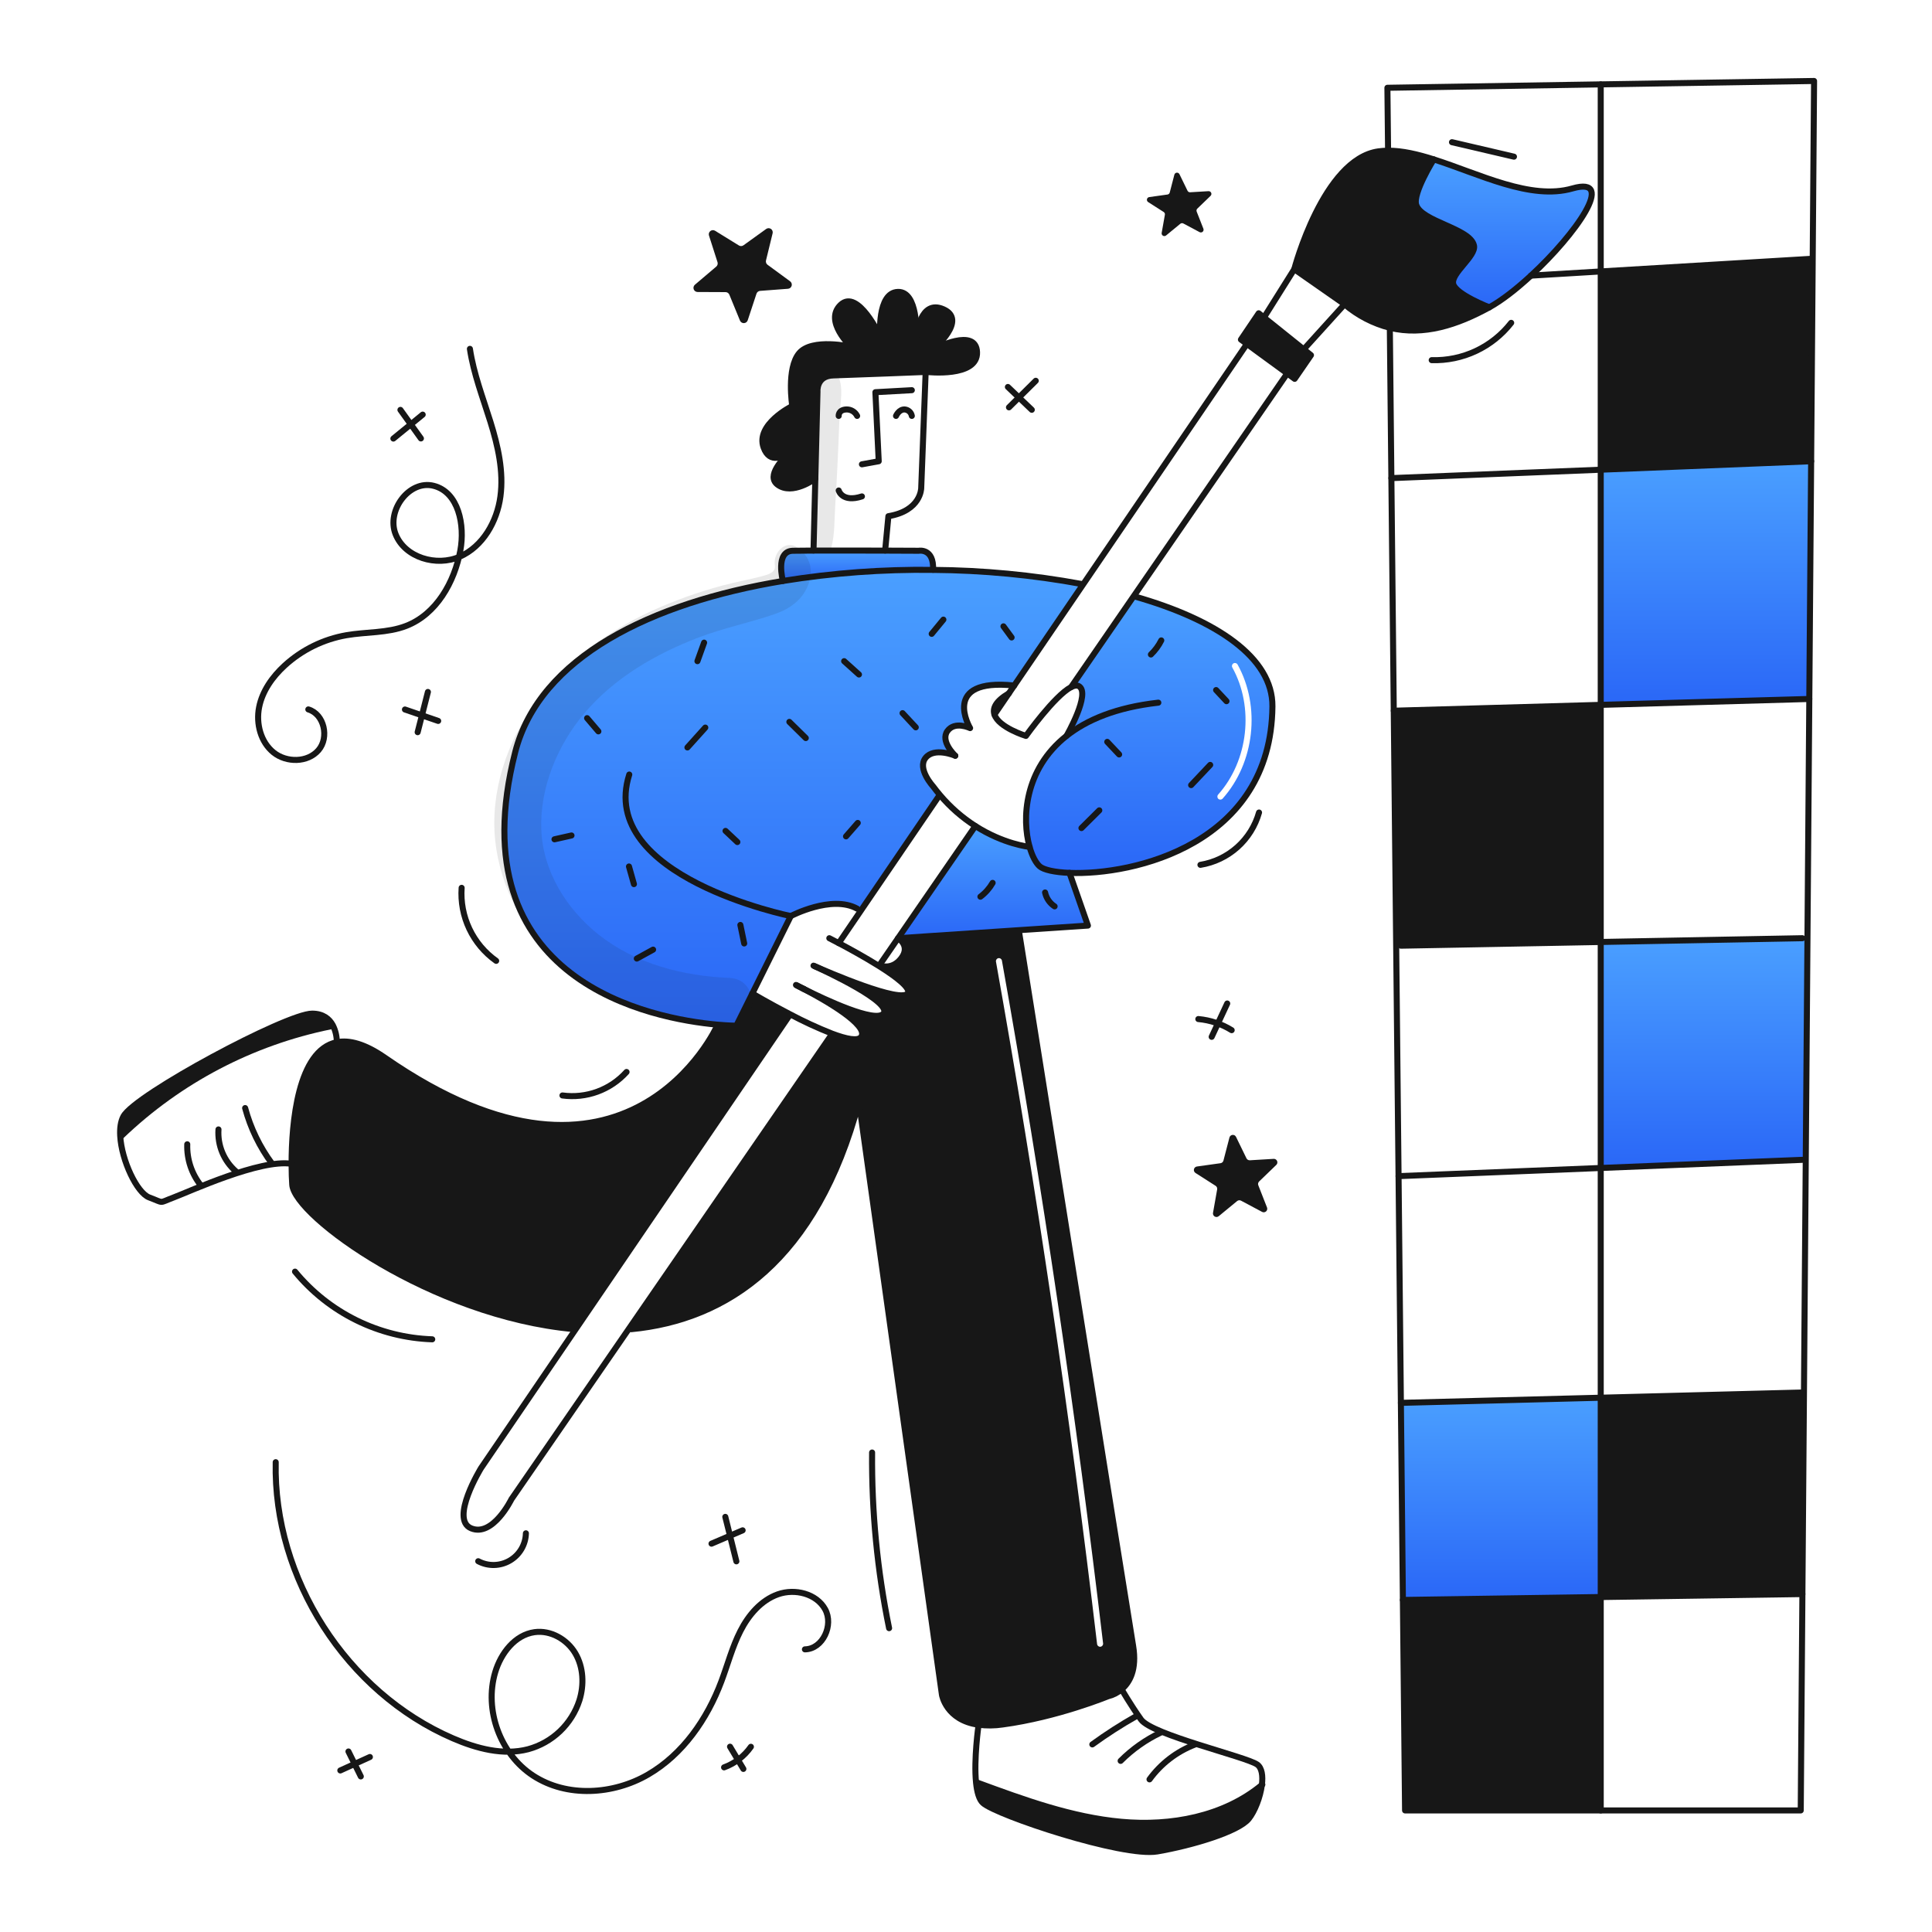 <svg width="960" height="960" viewBox="0 0 960 960" fill="none" xmlns="http://www.w3.org/2000/svg">
<g clip-path="url(#clip0_435_1379)">
<path fill-rule="evenodd" clip-rule="evenodd" d="M531.425 433.728C563.013 435.011 631.66 419.541 632.26 350.982C632.468 326.798 604.5 307.961 563.668 296.34L563.397 296.152L532.197 341.437C533.741 340.634 535.066 340.384 536.046 340.926C542.18 344.358 529.933 365.671 529.933 365.671C508.882 382.33 507.682 406.856 511.594 420.803C512.898 425.435 514.765 428.898 516.653 430.515C518.615 432.205 523.987 433.428 531.425 433.728ZM614.952 330.209C614.55 329.485 613.637 329.223 612.913 329.625C612.188 330.027 611.927 330.94 612.329 331.664C623.278 351.406 620.311 377.988 605.28 394.832C604.729 395.45 604.783 396.398 605.401 396.95C606.019 397.501 606.967 397.447 607.519 396.829C623.398 379.033 626.521 351.067 614.952 330.209Z" fill="url(#paint0_linear_435_1379)"/>
<path fill-rule="evenodd" clip-rule="evenodd" d="M563.047 817.843C559.362 795.758 506.347 462.918 506.347 462.918L506.298 462.191L446.231 466.191C446.231 466.191 452.595 469.905 447.807 476.164C443.165 482.238 437.323 479.784 436.978 479.638L436.749 480.003C445.355 485.407 452.564 490.905 451.124 493.471C448.057 498.927 410.513 482.611 404.932 480.149C410.231 482.57 443.717 498.113 438.971 503.663C434.871 508.442 409.772 496.591 399.705 491.563C409.334 496.633 432.002 509.37 427.923 515.202C426.338 517.474 420.579 516.297 413.371 513.574L413.1 514.274L312.78 659.841L313.68 660.467C361.28 655.899 405.835 626.417 426.814 547.604L468.059 842.149C468.059 842.149 470.068 854.793 486.259 857.025C490.242 857.525 494.275 857.476 498.245 856.879C525.493 853.196 550.53 842.879 550.53 842.879C553.042 842.282 555.374 841.091 557.33 839.405C561.247 836.088 565.029 829.743 563.047 817.843ZM497.849 477.319C497.703 476.504 496.924 475.961 496.109 476.106C495.293 476.252 494.75 477.031 494.895 477.847C514.986 590.418 531.734 703.45 545.141 816.943C545.239 817.766 545.984 818.354 546.807 818.257C547.63 818.159 548.218 817.414 548.121 816.591C534.707 703.039 517.949 589.949 497.849 477.319Z" fill="#171717"/>
<path d="M900.725 128.616L899.943 229.19L795.394 233.394V134.875L899.953 128.605L900.725 128.616Z" fill="#171717"/>
<path d="M899.035 347.311L795.394 350.243V233.395L899.943 229.191L899.035 347.311Z" fill="url(#paint1_linear_435_1379)"/>
<path d="M895.603 792.086L795.394 793.557V694.517L895.603 691.93L896.375 691.94L895.603 792.086Z" fill="#171717"/>
<path d="M795.394 580.36V468.061L895.603 466.193L898.117 466.214L897.272 576.323L895.603 576.313L795.394 580.36Z" fill="url(#paint2_linear_435_1379)"/>
<path d="M795.394 350.244V468.062L696.093 469.908L693.756 469.929L692.556 353.154H692.567L795.394 350.244Z" fill="#171717"/>
<path d="M760.708 136.962C753.52 143.607 746.165 149.345 740.031 152.715C740.031 152.715 723.424 146.289 722.099 141.125C720.743 135.857 733.616 127.282 732.406 121.982C730.455 113.407 706.232 110.142 703.687 101.723C701.945 95.944 712.429 79.201 712.429 79.201C735.16 86.43 760.498 99.627 781.372 93.628C803.645 87.223 782.98 116.391 760.708 136.962Z" fill="url(#paint3_linear_435_1379)"/>
<path d="M732.406 121.982C733.616 127.282 720.743 135.857 722.099 141.125C723.424 146.289 740.032 152.715 740.032 152.715C724.061 161.488 707.422 166.923 690.678 162.896C682.354 160.783 674.63 156.779 668.104 151.196L643.119 133.765C643.119 133.765 657.484 79.091 684.91 75.221C686.507 75.004 688.117 74.893 689.729 74.887C696.771 74.856 704.438 76.661 712.429 79.206C712.429 79.206 701.945 95.949 703.687 101.728C706.232 110.142 730.455 113.407 732.406 121.982Z" fill="#171717"/>
<path d="M795.394 899.587H698.169L697.094 795.007L795.394 793.557V899.587Z" fill="#171717"/>
<path d="M795.394 793.558L697.094 795.008L696.093 697.073L795.394 694.518V793.558Z" fill="url(#paint4_linear_435_1379)"/>
<path d="M651.413 176.469L643.307 188.247L639.625 185.555L619.627 170.94L616.612 168.739L625.448 155.668L628.056 157.754L647.814 173.59L651.413 176.469Z" fill="#171717"/>
<path d="M531.425 433.73L540.584 459.914L506.294 462.199L446.227 466.199L484.648 410.451C498.804 419.475 511.135 420.768 511.594 420.81C512.894 425.442 514.765 428.905 516.653 430.522C518.615 432.207 523.987 433.428 531.425 433.73Z" fill="url(#paint5_linear_435_1379)"/>
<path d="M392.941 455.189L373.83 493.672L365.881 509.672C365.881 509.672 362.313 509.672 356.419 509.14C324.873 506.313 226.813 488.318 255.981 373.817C268.05 326.417 323.892 299.437 389.019 288.672C413.686 284.686 438.652 282.845 463.638 283.172C488.408 283.347 513.114 285.692 537.475 290.182L538.06 290.582L503.96 340.634C467.072 336.753 482.042 361.79 482.042 361.79C482.042 361.79 474.437 358.107 470.755 363.261C467.166 368.289 474.302 375.174 474.667 375.518C474.281 375.362 464.287 371.218 459.958 376.518C455.535 381.911 463.658 390.747 463.658 390.747C464.764 392.239 465.901 393.668 467.049 395.014L466.704 395.306L427.626 452.671L425.905 451.502C413.21 444.507 392.941 455.189 392.941 455.189Z" fill="url(#paint6_linear_435_1379)"/>
<path d="M485.691 885.799C508.944 894.364 532.541 902.999 557.223 905.244C581.811 907.477 608.023 902.657 627.023 886.915C626.251 893.015 623.445 900.091 620.482 903.763C615.329 910.137 592.253 917.011 575.072 919.963C557.891 922.915 495.3 902.039 488.425 895.905C486.495 894.183 485.483 890.405 485.003 885.859L485.691 885.799Z" fill="#171717"/>
<path d="M392.999 224.215C393.748 223.645 394.462 223.032 395.137 222.379C395.016 222.473 394.171 223.151 392.999 224.215ZM463.687 173.568C464.605 173.088 484.999 162.521 485.479 174.997C485.969 187.755 460.525 184.814 460.525 184.814H459.951C459.951 184.814 422.636 186.284 414.051 186.535C405.466 186.786 406.196 194.63 406.196 194.63L405.122 237.839C405.122 237.839 393.678 246.424 386.313 240.781C380.68 236.462 388.839 227.97 392.98 224.225C389.444 226.925 382.485 230.777 379.438 222.368C375.266 210.831 393.678 201.755 393.678 201.755C393.678 201.755 390.726 183.092 397.11 175.487C403.494 167.882 422.887 172.295 422.887 172.295C422.887 172.295 409.138 159.537 417.734 151.431C426.33 143.325 437.368 167.142 437.368 167.142C437.368 167.142 435.647 145.297 446.204 145.047C456.187 144.818 455.414 165.88 455.303 168.175C455.47 166.12 457.223 148.552 468.792 153.675C480.777 158.984 464.452 172.921 463.691 173.568H463.687Z" fill="#171717"/>
<path d="M456.513 273.673C456.513 273.673 464.129 272.254 463.638 283.145V283.176C438.653 282.85 413.687 284.69 389.019 288.676C389.019 288.676 385.086 273.914 393.919 273.676C395.734 273.623 399.458 273.592 404.226 273.582C414.157 273.55 428.626 273.582 439.819 273.603L456.513 273.673Z" fill="url(#paint7_linear_435_1379)"/>
<path d="M392.545 503.967L392.274 504.562L285.764 660.899L285.075 660.429C214.597 653.993 146.331 604.316 145.215 588.699C145.048 586.446 144.891 582.784 144.891 578.288C144.87 558.322 147.906 521.788 167.362 517.877C173.517 516.636 181.309 518.66 191.178 525.513C311.698 609.213 356.367 509.678 356.367 509.678L356.419 509.146C362.313 509.678 365.881 509.678 365.881 509.678L373.83 493.678C373.83 493.678 382.29 498.668 392.545 503.967Z" fill="#171717"/>
<path d="M164.138 510.008C125.097 517.974 89.11 536.832 60.341 564.4L59.741 564.432C59.522 560.666 59.97 557.255 61.341 554.72C67.12 543.92 142.341 503.666 155.103 503.666C160.653 503.666 163.703 506.347 165.357 509.383L164.138 510.008Z" fill="#171717"/>
<path d="M690.604 163.209L691.367 237.578L692.556 353.153L693.755 469.928L694.935 584.418L696.093 697.072L697.094 795.007L698.169 899.587H795.393H894.779L895.603 792.086L896.375 691.94L897.271 576.323L898.117 466.214L899.034 347.311L899.943 229.191L900.724 128.617L901.403 40.238L795.393 41.928L689.395 43.618L689.719 74.11" stroke="#171717" stroke-width="3" stroke-linecap="round" stroke-linejoin="round"/>
<path d="M494.141 355.041L501.298 344.526L503.958 340.635L538.06 290.583L618.636 172.295" stroke="#171717" stroke-width="3" stroke-linecap="round" stroke-linejoin="round"/>
<path d="M416.757 468.624L427.627 452.674L466.705 395.309" stroke="#171717" stroke-width="3" stroke-linecap="round" stroke-linejoin="round"/>
<path d="M413.1 514.274L312.783 659.841L254.134 744.941C254.134 744.941 244.934 763.841 234.134 759.42C223.334 754.999 239.034 729.48 239.034 729.48L285.764 660.899L392.274 504.566" stroke="#171717" stroke-width="3" stroke-linecap="round" stroke-linejoin="round"/>
<path d="M484.648 410.445L446.227 466.193L436.964 479.63" stroke="#171717" stroke-width="3" stroke-linecap="round" stroke-linejoin="round"/>
<path d="M639.625 185.555L563.399 296.154L532.197 341.439" stroke="#171717" stroke-width="3" stroke-linecap="round" stroke-linejoin="round"/>
<path d="M628.056 157.754L625.448 155.668L616.612 168.739L619.627 170.94L639.625 185.555L643.307 188.247L651.413 176.469L647.814 173.59L628.056 157.754Z" stroke="#171717" stroke-width="3" stroke-linecap="round" stroke-linejoin="round"/>
<path d="M647.814 173.589L668.104 151.191L643.119 133.76L628.056 157.753" stroke="#171717" stroke-width="3" stroke-linecap="round" stroke-linejoin="round"/>
<path d="M643.119 133.761C643.119 133.761 657.484 79.087 684.91 75.217C686.507 75 688.117 74.889 689.729 74.883C696.771 74.852 704.438 76.657 712.429 79.202C735.16 86.431 760.499 99.628 781.373 93.629C803.646 87.224 782.98 116.392 760.708 136.963C753.52 143.608 746.166 149.346 740.032 152.716C724.061 161.489 707.422 166.924 690.678 162.897C682.354 160.784 674.63 156.78 668.104 151.197" stroke="#171717" stroke-width="3" stroke-linecap="round" stroke-linejoin="round"/>
<path d="M537.475 290.186C513.114 285.696 488.408 283.35 463.638 283.176C438.652 282.849 413.686 284.69 389.019 288.676C323.892 299.439 268.05 326.416 255.981 373.819C226.813 488.319 324.873 506.319 356.419 509.142C362.313 509.674 365.881 509.673 365.881 509.673L373.83 493.673L392.941 455.19C392.941 455.19 296.477 435.673 312.678 384.869" stroke="#171717" stroke-width="3" stroke-linecap="round" stroke-linejoin="round"/>
<path d="M575.562 349.148C554.698 351.485 540.031 357.682 529.933 365.673C508.882 382.332 507.682 406.858 511.594 420.805C512.894 425.437 514.765 428.9 516.653 430.517C518.615 432.207 523.987 433.428 531.425 433.73C563.013 435.013 631.665 419.543 632.26 350.984C632.468 326.803 604.5 307.963 563.67 296.342" stroke="#171717" stroke-width="3" stroke-linecap="round" stroke-linejoin="round"/>
<path d="M313.68 660.467C361.28 655.898 405.835 626.417 426.814 547.604L468.051 842.149C468.051 842.149 470.064 854.793 486.251 857.025C490.234 857.525 494.267 857.476 498.237 856.879C525.485 853.196 550.522 842.879 550.522 842.879C553.034 842.282 555.366 841.09 557.322 839.405C561.234 836.088 565.022 829.746 563.039 817.843C559.357 795.758 506.339 462.918 506.339 462.918" stroke="#171717" stroke-width="3" stroke-linecap="round" stroke-linejoin="round"/>
<path d="M356.367 509.674C356.367 509.674 311.7 609.205 191.178 525.509C181.309 518.656 173.517 516.632 167.362 517.873C147.906 521.785 144.87 558.318 144.891 578.284C144.891 582.784 145.048 586.442 145.215 588.695C146.331 604.312 214.597 653.989 285.075 660.425" stroke="#171717" stroke-width="3" stroke-linecap="round" stroke-linejoin="round"/>
<path d="M531.425 433.729L540.584 459.913L506.294 462.198L446.227 466.198C446.227 466.198 452.591 469.912 447.803 476.171C443.161 482.243 437.319 479.791 436.974 479.645C436.974 479.642 436.973 479.639 436.971 479.637C436.969 479.636 436.967 479.634 436.964 479.634" stroke="#171717" stroke-width="3" stroke-linecap="round" stroke-linejoin="round"/>
<path d="M389.019 288.674C389.019 288.674 385.086 273.912 393.919 273.674C395.734 273.621 399.458 273.59 404.226 273.58C414.157 273.548 428.626 273.58 439.819 273.601L456.51 273.674C456.51 273.674 464.126 272.255 463.635 283.146" stroke="#171717" stroke-width="3" stroke-linecap="round" stroke-linejoin="round"/>
<path d="M404.229 273.558L405.129 237.839L406.203 194.63C406.203 194.63 405.463 186.775 414.058 186.535C422.653 186.295 459.958 184.814 459.958 184.814L457.746 242.492C457.746 242.606 457.705 253.8 441.441 256.492L439.824 273.559" stroke="#171717" stroke-width="3" stroke-linecap="round" stroke-linejoin="round"/>
<path d="M392.983 224.225C388.842 227.97 380.683 236.462 386.317 240.781C393.682 246.424 405.126 237.839 405.126 237.839" stroke="#171717" stroke-width="3" stroke-linecap="round" stroke-linejoin="round"/>
<path d="M395.153 222.369L395.142 222.38C395.017 222.474 394.172 223.152 393.004 224.216" stroke="#171717" stroke-width="3" stroke-linecap="round" stroke-linejoin="round"/>
<path d="M393 224.215C393.748 223.646 394.462 223.033 395.138 222.379" stroke="#171717" stroke-width="3" stroke-linecap="round" stroke-linejoin="round"/>
<path d="M393 224.215C392.992 224.215 392.984 224.219 392.979 224.225" stroke="#171717" stroke-width="3" stroke-linecap="round" stroke-linejoin="round"/>
<path d="M455.293 168.373C455.293 168.373 455.293 168.31 455.303 168.196V168.175C455.418 165.88 456.19 144.818 446.203 145.047C435.646 145.297 437.367 167.147 437.367 167.147C437.367 167.147 426.319 143.341 417.734 151.436C409.149 159.531 422.887 172.3 422.887 172.3C422.887 172.3 403.494 167.888 397.11 175.492C390.726 183.096 393.678 201.76 393.678 201.76C393.678 201.76 375.266 210.836 379.438 222.373C382.485 230.782 389.438 226.932 392.979 224.23" stroke="#171717" stroke-width="3" stroke-linecap="round" stroke-linejoin="round"/>
<path d="M463.659 173.589C463.668 173.58 463.679 173.573 463.691 173.568C464.452 172.921 480.778 158.984 468.791 153.674C457.222 148.552 455.469 166.12 455.302 168.174" stroke="#171717" stroke-width="3" stroke-linecap="round" stroke-linejoin="round"/>
<path d="M460.53 184.813C460.53 184.813 485.973 187.754 485.483 174.996C485.003 162.52 464.609 173.087 463.691 173.567" stroke="#171717" stroke-width="3" stroke-linecap="round" stroke-linejoin="round"/>
<path d="M428.285 230.714L436.63 229.191L434.982 194.88L453.081 193.879" stroke="#171717" stroke-width="3" stroke-linecap="round" stroke-linejoin="round"/>
<path d="M445.226 206.659C445.226 206.659 446.697 203.227 449.639 203.467C450.481 203.555 451.272 203.913 451.892 204.489C452.513 205.064 452.93 205.826 453.081 206.659" stroke="#171717" stroke-width="3" stroke-linecap="round" stroke-linejoin="round"/>
<path d="M416.747 206.658C416.747 206.658 416.507 203.685 420.429 203.458C421.555 203.397 422.674 203.668 423.647 204.237C424.621 204.805 425.406 205.647 425.906 206.658" stroke="#171717" stroke-width="3" stroke-linecap="round" stroke-linejoin="round"/>
<path d="M416.747 243.723C416.747 243.723 418.468 249.857 428.285 246.664" stroke="#171717" stroke-width="3" stroke-linecap="round" stroke-linejoin="round"/>
<path d="M167.362 517.874C167.377 514.924 166.686 512.012 165.348 509.383C163.69 506.347 160.648 503.666 155.094 503.666C142.336 503.666 67.111 543.923 61.332 554.72C59.965 557.255 59.517 560.666 59.732 564.432C60.41 576.689 68.077 592.713 74.086 594.976C81.941 597.918 78.509 597.918 86.364 594.976C94.219 592.034 129.271 575.823 144.877 578.285" stroke="#171717" stroke-width="3" stroke-linecap="round" stroke-linejoin="round"/>
<path d="M486.213 857.359C486.213 857.359 483.793 874.165 485.003 885.859C485.483 890.407 486.495 894.183 488.425 895.905C495.299 902.039 557.891 922.905 575.072 919.961C592.253 917.017 615.329 910.134 620.482 903.761C623.445 900.089 626.251 893.016 627.023 886.913C627.586 882.407 627.054 878.422 624.655 876.753C619.011 872.83 572.37 862.033 566.966 854.418C561.562 846.803 557.327 839.406 557.327 839.406" stroke="#171717" stroke-width="3" stroke-linecap="round" stroke-linejoin="round"/>
<path d="M501.3 344.526C494.665 348.426 493.142 351.984 494.133 355.04C496.251 361.529 509.781 365.672 509.781 365.672C509.781 365.672 524.02 345.726 532.199 341.438C533.743 340.638 535.068 340.385 536.048 340.927C542.182 344.359 529.935 365.672 529.935 365.672" stroke="#171717" stroke-width="3" stroke-linecap="round" stroke-linejoin="round"/>
<path d="M474.675 375.53L474.665 375.519C474.3 375.175 467.165 368.29 470.753 363.262C474.435 358.108 482.04 361.791 482.04 361.791C482.04 361.791 467.07 336.754 503.958 340.635" stroke="#171717" stroke-width="3" stroke-linecap="round" stroke-linejoin="round"/>
<path d="M511.599 420.804H511.589C511.13 420.762 498.799 419.469 484.643 410.445C478.034 406.217 472.101 401.016 467.043 395.017C465.895 393.671 464.758 392.242 463.652 390.75C463.652 390.75 455.526 381.914 459.952 376.521C464.281 371.221 474.275 375.363 474.661 375.521" stroke="#171717" stroke-width="3" stroke-linecap="round" stroke-linejoin="round"/>
<path d="M712.429 79.199C712.429 79.199 701.945 95.942 703.687 101.721C706.232 110.14 730.455 113.405 732.406 121.98C733.616 127.28 720.743 135.855 722.099 141.123C723.424 146.287 740.031 152.713 740.031 152.713" stroke="#171717" stroke-width="3" stroke-linecap="round" stroke-linejoin="round"/>
<path d="M795.394 41.928V134.876V233.395V350.243V468.061V580.36V694.517V793.557V899.587" stroke="#171717" stroke-width="3" stroke-linecap="round" stroke-linejoin="round"/>
<path d="M697.094 795.007L795.394 793.557L895.603 792.086" stroke="#171717" stroke-width="3" stroke-linecap="round" stroke-linejoin="round"/>
<path d="M696.093 697.072L795.394 694.517L895.603 691.93" stroke="#171717" stroke-width="3" stroke-linecap="round" stroke-linejoin="round"/>
<path d="M694.935 584.417L795.394 580.359L895.603 576.312" stroke="#171717" stroke-width="3" stroke-linecap="round" stroke-linejoin="round"/>
<path d="M696.093 469.907L795.394 468.061L895.603 466.193" stroke="#171717" stroke-width="3" stroke-linecap="round" stroke-linejoin="round"/>
<path d="M692.566 353.153L795.393 350.243L899.034 347.311" stroke="#171717" stroke-width="3" stroke-linecap="round" stroke-linejoin="round"/>
<path d="M691.377 237.578L795.394 233.395L899.943 229.191H899.953" stroke="#171717" stroke-width="3" stroke-linecap="round" stroke-linejoin="round"/>
<path d="M760.697 136.961H760.708L795.394 134.875L899.953 128.605" stroke="#171717" stroke-width="3" stroke-linecap="round" stroke-linejoin="round"/>
<path d="M392.941 455.188C392.941 455.188 413.21 444.506 425.906 451.505" stroke="#171717" stroke-width="3" stroke-linecap="round" stroke-linejoin="round"/>
<path d="M399.7 491.564C409.329 496.634 432 509.371 427.918 515.203C426.333 517.477 420.574 516.303 413.366 513.575C406.253 510.76 399.302 507.552 392.544 503.967C382.289 498.667 373.829 493.667 373.829 493.667" stroke="#171717" stroke-width="3" stroke-linecap="round" stroke-linejoin="round"/>
<path d="M395.518 489.426C395.546 489.437 395.574 489.451 395.601 489.468C395.64 489.493 395.683 489.514 395.727 489.531C395.771 489.551 395.812 489.575 395.852 489.604C395.862 489.604 395.873 489.614 395.883 489.614C396.426 489.875 397.542 490.438 399.034 491.221" stroke="#171717" stroke-width="3" stroke-linecap="round" stroke-linejoin="round"/>
<path d="M399.034 491.22C397.521 490.469 396.415 489.895 395.883 489.613" stroke="#171717" stroke-width="3" stroke-linecap="round" stroke-linejoin="round"/>
<path d="M399.034 491.221C399.148 491.283 399.273 491.346 399.399 491.408C399.493 491.461 399.599 491.508 399.699 491.565" stroke="#171717" stroke-width="3" stroke-linecap="round" stroke-linejoin="round"/>
<path d="M404.229 479.838C404.261 479.85 404.293 479.864 404.323 479.88C404.362 479.895 404.4 479.912 404.437 479.932C404.531 479.974 404.656 480.026 404.802 480.099C404.846 480.112 404.888 480.129 404.928 480.151C410.228 482.572 443.713 498.115 438.967 503.665C434.867 508.443 409.767 496.592 399.701 491.565" stroke="#171717" stroke-width="3" stroke-linecap="round" stroke-linejoin="round"/>
<path d="M412.084 466.193C412.084 466.193 413.899 467.111 416.757 468.624C421.681 471.224 429.682 475.582 436.745 480.005C445.351 485.405 452.56 490.905 451.12 493.473C448.053 498.929 410.509 482.613 404.928 480.151" stroke="#171717" stroke-width="3" stroke-linecap="round" stroke-linejoin="round"/>
<path d="M135.158 578.19C129.018 569.907 124.489 560.545 121.806 550.59" stroke="#171717" stroke-width="3" stroke-linecap="round" stroke-linejoin="round"/>
<path d="M117.3 582.123C114.324 579.551 111.985 576.323 110.468 572.694C108.951 569.064 108.297 565.132 108.558 561.207" stroke="#171717" stroke-width="3" stroke-linecap="round" stroke-linejoin="round"/>
<path d="M99.919 589.166C95.241 583.348 92.802 576.046 93.045 568.584" stroke="#171717" stroke-width="3" stroke-linecap="round" stroke-linejoin="round"/>
<path d="M60.341 564.4C89.111 536.831 125.099 517.973 164.141 510.008" stroke="#171717" stroke-width="3" stroke-linecap="round" stroke-linejoin="round"/>
<path d="M485.691 885.799C508.944 894.364 532.541 902.999 557.223 905.244C581.811 907.477 608.023 902.657 627.023 886.915C627.096 886.853 627.179 886.79 627.252 886.728" stroke="#171717" stroke-width="3" stroke-linecap="round" stroke-linejoin="round"/>
<path d="M593.629 866.904C584.646 870.378 576.855 876.368 571.19 884.158" stroke="#171717" stroke-width="3" stroke-linecap="round" stroke-linejoin="round"/>
<path d="M576.679 860.947C569.312 864.453 562.601 869.195 556.837 874.968" stroke="#171717" stroke-width="3" stroke-linecap="round" stroke-linejoin="round"/>
<path d="M564.5 852.811C556.995 857.05 549.74 861.718 542.771 866.79" stroke="#171717" stroke-width="3" stroke-linecap="round" stroke-linejoin="round"/>
<path d="M233.494 173.342C235.359 185.781 239.959 197.612 243.694 209.624C247.429 221.636 250.33 234.256 248.654 246.724C246.978 259.192 239.931 271.555 228.42 276.624C216.909 281.693 201.177 277.101 196.555 265.403C191.933 253.705 203.329 238.297 215.517 241.403C227.887 244.558 231.081 260.919 228.755 273.472C225.822 289.3 216.822 305.206 201.808 311.013C192.452 314.633 182.044 313.92 172.158 315.628C160.695 317.631 150.041 322.866 141.45 330.716C135.37 336.294 130.335 343.375 128.741 351.471C127.147 359.567 129.511 368.716 135.934 373.895C142.357 379.074 152.904 378.995 158.281 372.734C163.658 366.473 161.117 354.852 153.206 352.505" stroke="#171717" stroke-width="3" stroke-linecap="round" stroke-linejoin="round"/>
<path d="M246.546 477.44C240.817 473.369 236.23 467.894 233.225 461.541C230.22 455.188 228.898 448.169 229.385 441.158" stroke="#171717" stroke-width="3" stroke-linecap="round" stroke-linejoin="round"/>
<path d="M596.487 429.732C603.311 428.616 609.675 425.577 614.833 420.972C619.99 416.367 623.728 410.387 625.607 403.732" stroke="#171717" stroke-width="3" stroke-linecap="round" stroke-linejoin="round"/>
<path d="M602.071 515.2L609.803 498.631" stroke="#171717" stroke-width="3" stroke-linecap="round" stroke-linejoin="round"/>
<path d="M612.011 511.884C606.995 508.777 601.321 506.885 595.443 506.361" stroke="#171717" stroke-width="3" stroke-linecap="round" stroke-linejoin="round"/>
<path d="M501.352 202.405L514.663 189.205" stroke="#171717" stroke-width="3" stroke-linecap="round" stroke-linejoin="round"/>
<path d="M512.689 203.622L500.815 192.287" stroke="#171717" stroke-width="3" stroke-linecap="round" stroke-linejoin="round"/>
<path d="M711.4 178.954C718.978 179.186 726.504 177.628 733.367 174.407C740.229 171.186 746.237 166.393 750.9 160.416" stroke="#171717" stroke-width="3" stroke-linecap="round" stroke-linejoin="round"/>
<path d="M721.482 70.656L752.282 77.85" stroke="#171717" stroke-width="3" stroke-linecap="round" stroke-linejoin="round"/>
<path d="M207.532 363.821L212.624 343.83" stroke="#171717" stroke-width="3" stroke-linecap="round" stroke-linejoin="round"/>
<path d="M217.73 358.223L201.215 352.547" stroke="#171717" stroke-width="3" stroke-linecap="round" stroke-linejoin="round"/>
<path d="M209.15 217.859L198.971 203.67" stroke="#171717" stroke-width="3" stroke-linecap="round" stroke-linejoin="round"/>
<path d="M195.47 217.921L210.038 206.021" stroke="#171717" stroke-width="3" stroke-linecap="round" stroke-linejoin="round"/>
<path d="M365.9 775.823L360.4 753.723" stroke="#171717" stroke-width="3" stroke-linecap="round" stroke-linejoin="round"/>
<path d="M353.546 767.037L369.01 760.41" stroke="#171717" stroke-width="3" stroke-linecap="round" stroke-linejoin="round"/>
<path d="M441.788 809.036C435.915 780.316 433.084 751.057 433.34 721.744" stroke="#171717" stroke-width="3" stroke-linecap="round" stroke-linejoin="round"/>
<path d="M279.48 544.327C285.338 545.123 291.301 544.476 296.852 542.442C302.403 540.409 307.373 537.05 311.329 532.658" stroke="#171717" stroke-width="3" stroke-linecap="round" stroke-linejoin="round"/>
<path d="M375.89 145.946L371.536 159.151C371.405 159.55 371.155 159.898 370.819 160.15C370.483 160.402 370.079 160.545 369.659 160.56C369.24 160.575 368.826 160.461 368.474 160.234C368.121 160.006 367.847 159.676 367.687 159.288L362.41 146.424C362.256 146.049 361.995 145.727 361.658 145.5C361.321 145.274 360.925 145.152 360.519 145.15L346.619 145.089C346.199 145.088 345.79 144.958 345.447 144.716C345.103 144.475 344.842 144.134 344.698 143.74C344.555 143.346 344.535 142.917 344.643 142.511C344.75 142.105 344.98 141.742 345.3 141.471L355.9 132.471C356.21 132.209 356.435 131.861 356.546 131.471C356.658 131.081 356.652 130.666 356.528 130.28L352.288 117.037C352.16 116.637 352.158 116.208 352.281 115.807C352.405 115.406 352.648 115.052 352.979 114.794C353.309 114.535 353.711 114.384 354.13 114.361C354.549 114.338 354.965 114.444 355.322 114.664L367.153 121.97C367.498 122.183 367.899 122.289 368.305 122.275C368.71 122.261 369.102 122.126 369.431 121.889L380.715 113.765C381.056 113.52 381.463 113.386 381.883 113.379C382.302 113.373 382.714 113.495 383.062 113.729C383.41 113.964 383.677 114.299 383.829 114.69C383.981 115.081 384.009 115.509 383.91 115.917L380.618 129.426C380.522 129.82 380.545 130.234 380.684 130.615C380.823 130.997 381.072 131.328 381.399 131.568L392.612 139.79C392.95 140.039 393.203 140.384 393.338 140.781C393.473 141.177 393.484 141.606 393.368 142.009C393.253 142.411 393.017 142.769 392.692 143.034C392.368 143.299 391.97 143.458 391.552 143.49L377.687 144.534C377.281 144.565 376.894 144.716 376.574 144.967C376.254 145.218 376.016 145.559 375.89 145.946V145.946Z" fill="#171717"/>
<path d="M586.492 111.193L579.419 117.006C579.205 117.182 578.943 117.288 578.668 117.31C578.392 117.332 578.117 117.269 577.878 117.13C577.64 116.991 577.45 116.781 577.334 116.531C577.218 116.28 577.181 115.999 577.23 115.727L578.824 106.712C578.87 106.45 578.838 106.179 578.732 105.934C578.625 105.689 578.448 105.482 578.224 105.337L570.51 100.407C570.277 100.259 570.095 100.042 569.989 99.787C569.883 99.532 569.858 99.25 569.917 98.98C569.976 98.71 570.116 98.465 570.318 98.277C570.521 98.089 570.776 97.968 571.05 97.929L580.117 96.66C580.381 96.623 580.629 96.508 580.829 96.33C581.028 96.152 581.17 95.919 581.238 95.66L583.538 86.8C583.607 86.533 583.757 86.293 583.967 86.114C584.177 85.934 584.437 85.823 584.712 85.796C584.987 85.768 585.264 85.826 585.505 85.961C585.746 86.095 585.941 86.301 586.062 86.549L590.071 94.779C590.188 95.02 590.374 95.221 590.605 95.356C590.837 95.49 591.103 95.553 591.371 95.536L600.51 94.991C600.785 94.975 601.059 95.044 601.295 95.188C601.53 95.332 601.716 95.545 601.827 95.798C601.938 96.051 601.969 96.331 601.916 96.602C601.862 96.873 601.727 97.121 601.529 97.313L594.94 103.669C594.747 103.855 594.615 104.093 594.558 104.354C594.501 104.615 594.522 104.888 594.62 105.136L597.963 113.658C598.063 113.916 598.083 114.198 598.019 114.466C597.955 114.735 597.809 114.978 597.603 115.161C597.397 115.345 597.139 115.461 596.865 115.494C596.59 115.527 596.312 115.475 596.069 115.345L587.988 111.045C587.752 110.919 587.483 110.866 587.217 110.892C586.951 110.919 586.698 111.023 586.492 111.193V111.193Z" fill="#171717"/>
<path d="M614.726 596.799L605.571 604.324C605.295 604.551 604.956 604.688 604.599 604.717C604.242 604.745 603.886 604.664 603.577 604.483C603.268 604.303 603.022 604.032 602.871 603.707C602.721 603.383 602.674 603.02 602.736 602.668L604.8 590.999C604.86 590.658 604.818 590.308 604.679 589.991C604.54 589.674 604.31 589.406 604.019 589.22L594.034 582.838C593.732 582.645 593.497 582.365 593.36 582.035C593.222 581.704 593.19 581.34 593.266 580.99C593.342 580.641 593.524 580.323 593.786 580.08C594.049 579.837 594.38 579.68 594.734 579.631L606.47 577.987C606.813 577.939 607.133 577.791 607.391 577.561C607.65 577.331 607.834 577.029 607.921 576.695L610.905 565.226C610.995 564.879 611.189 564.569 611.461 564.337C611.733 564.104 612.069 563.96 612.425 563.925C612.781 563.889 613.139 563.964 613.452 564.138C613.764 564.312 614.015 564.578 614.172 564.9L619.361 575.554C619.513 575.865 619.753 576.124 620.051 576.298C620.35 576.473 620.694 576.555 621.039 576.535L632.868 575.828C633.225 575.807 633.58 575.895 633.885 576.082C634.19 576.268 634.43 576.544 634.574 576.871C634.718 577.199 634.758 577.562 634.689 577.913C634.619 578.264 634.444 578.585 634.187 578.834L625.659 587.062C625.41 587.302 625.237 587.611 625.164 587.949C625.09 588.287 625.118 588.64 625.245 588.962L629.572 599.994C629.703 600.327 629.729 600.692 629.646 601.04C629.562 601.388 629.375 601.702 629.108 601.94C628.84 602.178 628.507 602.328 628.152 602.37C627.796 602.413 627.437 602.345 627.121 602.177L616.66 596.609C616.355 596.445 616.009 596.376 615.664 596.41C615.32 596.444 614.993 596.579 614.726 596.799V596.799Z" fill="#171717"/>
<path d="M137 726.551C135.732 784.205 172.126 840.913 225.068 863.776C236.834 868.857 250.009 872.4 262.413 869.176C268.345 867.568 273.782 864.506 278.232 860.267C282.683 856.028 286.005 850.746 287.9 844.899C290.3 837.205 289.963 828.445 285.862 821.505C281.761 814.565 273.59 809.896 265.606 811.011C255.876 812.371 248.884 821.493 246.075 830.911C240.481 849.656 248.53 871.621 264.91 882.311C281.687 893.264 304.671 891.834 322 881.776C339.329 871.718 351.407 854.229 358.448 835.476C361.585 827.122 363.848 818.404 367.897 810.453C371.946 802.502 378.159 795.162 386.572 792.189C394.985 789.216 405.72 791.84 410.014 799.662C414.308 807.484 408.884 819.409 399.962 819.555" stroke="#171717" stroke-width="3" stroke-linecap="round" stroke-linejoin="round"/>
<path d="M237.628 775.76C240.058 777.049 242.778 777.695 245.528 777.637C248.278 777.579 250.968 776.819 253.342 775.429C255.716 774.039 257.695 772.065 259.091 769.695C260.487 767.325 261.254 764.637 261.319 761.887" stroke="#171717" stroke-width="3" stroke-linecap="round" stroke-linejoin="round"/>
<path d="M214.779 665.498C201.678 665.051 188.823 661.821 177.067 656.021C165.312 650.221 154.926 641.986 146.6 631.861" stroke="#171717" stroke-width="3" stroke-linecap="round" stroke-linejoin="round"/>
<path d="M179.281 882.699L173.146 870.299" stroke="#171717" stroke-width="3" stroke-linecap="round" stroke-linejoin="round"/>
<path d="M169.1 879.731L183.8 873.043" stroke="#171717" stroke-width="3" stroke-linecap="round" stroke-linejoin="round"/>
<path d="M369.378 878.966L362.751 867.92" stroke="#171717" stroke-width="3" stroke-linecap="round" stroke-linejoin="round"/>
<path d="M359.792 878.193C365.176 876.226 369.829 872.657 373.122 867.965" stroke="#171717" stroke-width="3" stroke-linecap="round" stroke-linejoin="round"/>
<path d="M369.785 468.798L367.885 459.605" stroke="#171717" stroke-width="3" stroke-linecap="round" stroke-linejoin="round"/>
<path d="M316.432 476.304L324.521 471.865" stroke="#171717" stroke-width="3" stroke-linecap="round" stroke-linejoin="round"/>
<path d="M315 439.322L312.535 430.557" stroke="#171717" stroke-width="3" stroke-linecap="round" stroke-linejoin="round"/>
<path d="M275.523 417.043L283.978 415.143" stroke="#171717" stroke-width="3" stroke-linecap="round" stroke-linejoin="round"/>
<path d="M297.325 363.411L291.731 356.844" stroke="#171717" stroke-width="3" stroke-linecap="round" stroke-linejoin="round"/>
<path d="M341.58 371.405L350.454 361.535" stroke="#171717" stroke-width="3" stroke-linecap="round" stroke-linejoin="round"/>
<path d="M366.393 418.408L360.513 412.873" stroke="#171717" stroke-width="3" stroke-linecap="round" stroke-linejoin="round"/>
<path d="M346.551 328.53L349.864 319.33" stroke="#171717" stroke-width="3" stroke-linecap="round" stroke-linejoin="round"/>
<path d="M400.39 366.735L392.227 358.699" stroke="#171717" stroke-width="3" stroke-linecap="round" stroke-linejoin="round"/>
<path d="M420.382 415.59L426.214 408.912" stroke="#171717" stroke-width="3" stroke-linecap="round" stroke-linejoin="round"/>
<path d="M426.815 335.156L419.451 328.529" stroke="#171717" stroke-width="3" stroke-linecap="round" stroke-linejoin="round"/>
<path d="M462.951 314.951L468.76 307.887" stroke="#171717" stroke-width="3" stroke-linecap="round" stroke-linejoin="round"/>
<path d="M455.041 361.413L448.476 354.359" stroke="#171717" stroke-width="3" stroke-linecap="round" stroke-linejoin="round"/>
<path d="M487.16 445.563C489.627 443.708 491.693 441.374 493.236 438.701" stroke="#171717" stroke-width="3" stroke-linecap="round" stroke-linejoin="round"/>
<path d="M524.031 450.374C521.606 448.782 519.904 446.302 519.292 443.467" stroke="#171717" stroke-width="3" stroke-linecap="round" stroke-linejoin="round"/>
<path d="M537.366 411.466L546.232 402.66" stroke="#171717" stroke-width="3" stroke-linecap="round" stroke-linejoin="round"/>
<path d="M556.09 374.88L550.19 368.633" stroke="#171717" stroke-width="3" stroke-linecap="round" stroke-linejoin="round"/>
<path d="M591.867 390.116L601.339 380.08" stroke="#171717" stroke-width="3" stroke-linecap="round" stroke-linejoin="round"/>
<path d="M609.435 348.412L604.28 342.889" stroke="#171717" stroke-width="3" stroke-linecap="round" stroke-linejoin="round"/>
<path d="M571.88 325.215C573.984 323.192 575.727 320.825 577.034 318.215" stroke="#171717" stroke-width="3" stroke-linecap="round" stroke-linejoin="round"/>
<path d="M502.661 316.748L498.611 311.225" stroke="#171717" stroke-width="3" stroke-linecap="round" stroke-linejoin="round"/>
<g opacity="0.1">
<path d="M385.019 280.726C385.642 284.598 381.551 285.526 378.519 286.339C372.081 288.067 365.487 289.171 359.047 290.925C346.818 294.204 334.884 298.5 323.372 303.769C300.885 314.169 280.604 329.369 265.92 349.448C251.883 368.636 243.562 393.448 246.04 417.348C248.577 441.823 261.025 464.255 279.866 480.048C303.066 499.493 332.532 508.162 362.439 509.348C377.52 509.948 377.499 486.494 362.439 485.91C339.526 485.021 315.85 478.943 297.577 464.51C281.439 451.764 269.651 432.766 268.962 411.962C268.275 391.233 277.054 370.172 290.4 354.389C305.307 336.763 325.7 324.997 347.045 316.799C359.585 311.982 372.745 309.418 385.359 304.99C392.475 302.49 398.572 298.128 401.449 290.944C404.406 283.559 402.842 276.693 396.243 272.1C390.165 267.87 384.071 274.837 385.019 280.728V280.726Z" fill="#171717"/>
</g>
<g opacity="0.1">
<path d="M413.07 272.09C414.881 265.425 414.57 257.942 415.029 251.072C415.518 243.753 415.87 236.43 416.229 229.103C416.588 221.776 416.861 214.458 417.158 207.135C417.422 200.635 419.368 192.588 416.383 186.653C414.668 183.241 409.612 183.604 407.803 186.653C404.479 192.253 405.971 200.771 405.791 207.135C405.584 214.457 405.355 221.779 405.208 229.103C405.061 236.427 404.908 243.746 404.894 251.072C404.881 257.966 404.132 265.306 405.478 272.09C406.255 276.003 412.098 275.674 413.072 272.09H413.07Z" fill="#171717"/>
</g>
</g>
<defs>
<linearGradient id="paint0_linear_435_1379" x1="571.047" y1="296.152" x2="571.047" y2="433.8" gradientUnits="userSpaceOnUse">
<stop stop-color="#4A9FFF"/>
<stop offset="1" stop-color="#2A67F7"/>
</linearGradient>
<linearGradient id="paint1_linear_435_1379" x1="847.668" y1="229.191" x2="847.668" y2="350.243" gradientUnits="userSpaceOnUse">
<stop stop-color="#4A9FFF"/>
<stop offset="1" stop-color="#2A67F7"/>
</linearGradient>
<linearGradient id="paint2_linear_435_1379" x1="846.755" y1="466.193" x2="846.755" y2="580.36" gradientUnits="userSpaceOnUse">
<stop stop-color="#4A9FFF"/>
<stop offset="1" stop-color="#2A67F7"/>
</linearGradient>
<linearGradient id="paint3_linear_435_1379" x1="747.217" y1="79.201" x2="747.217" y2="152.715" gradientUnits="userSpaceOnUse">
<stop stop-color="#4A9FFF"/>
<stop offset="1" stop-color="#2A67F7"/>
</linearGradient>
<linearGradient id="paint4_linear_435_1379" x1="745.743" y1="694.518" x2="745.743" y2="795.008" gradientUnits="userSpaceOnUse">
<stop stop-color="#4A9FFF"/>
<stop offset="1" stop-color="#2A67F7"/>
</linearGradient>
<linearGradient id="paint5_linear_435_1379" x1="493.405" y1="410.451" x2="493.405" y2="466.199" gradientUnits="userSpaceOnUse">
<stop stop-color="#4A9FFF"/>
<stop offset="1" stop-color="#2A67F7"/>
</linearGradient>
<linearGradient id="paint6_linear_435_1379" x1="394.343" y1="283.135" x2="394.343" y2="509.672" gradientUnits="userSpaceOnUse">
<stop stop-color="#4A9FFF"/>
<stop offset="1" stop-color="#2A67F7"/>
</linearGradient>
<linearGradient id="paint7_linear_435_1379" x1="425.904" y1="273.568" x2="425.904" y2="288.676" gradientUnits="userSpaceOnUse">
<stop stop-color="#4A9FFF"/>
<stop offset="1" stop-color="#2A67F7"/>
</linearGradient>
<clipPath id="clip0_435_1379">
<rect width="845" height="884" fill="white" transform="translate(58 38)"/>
</clipPath>
</defs>
</svg>
